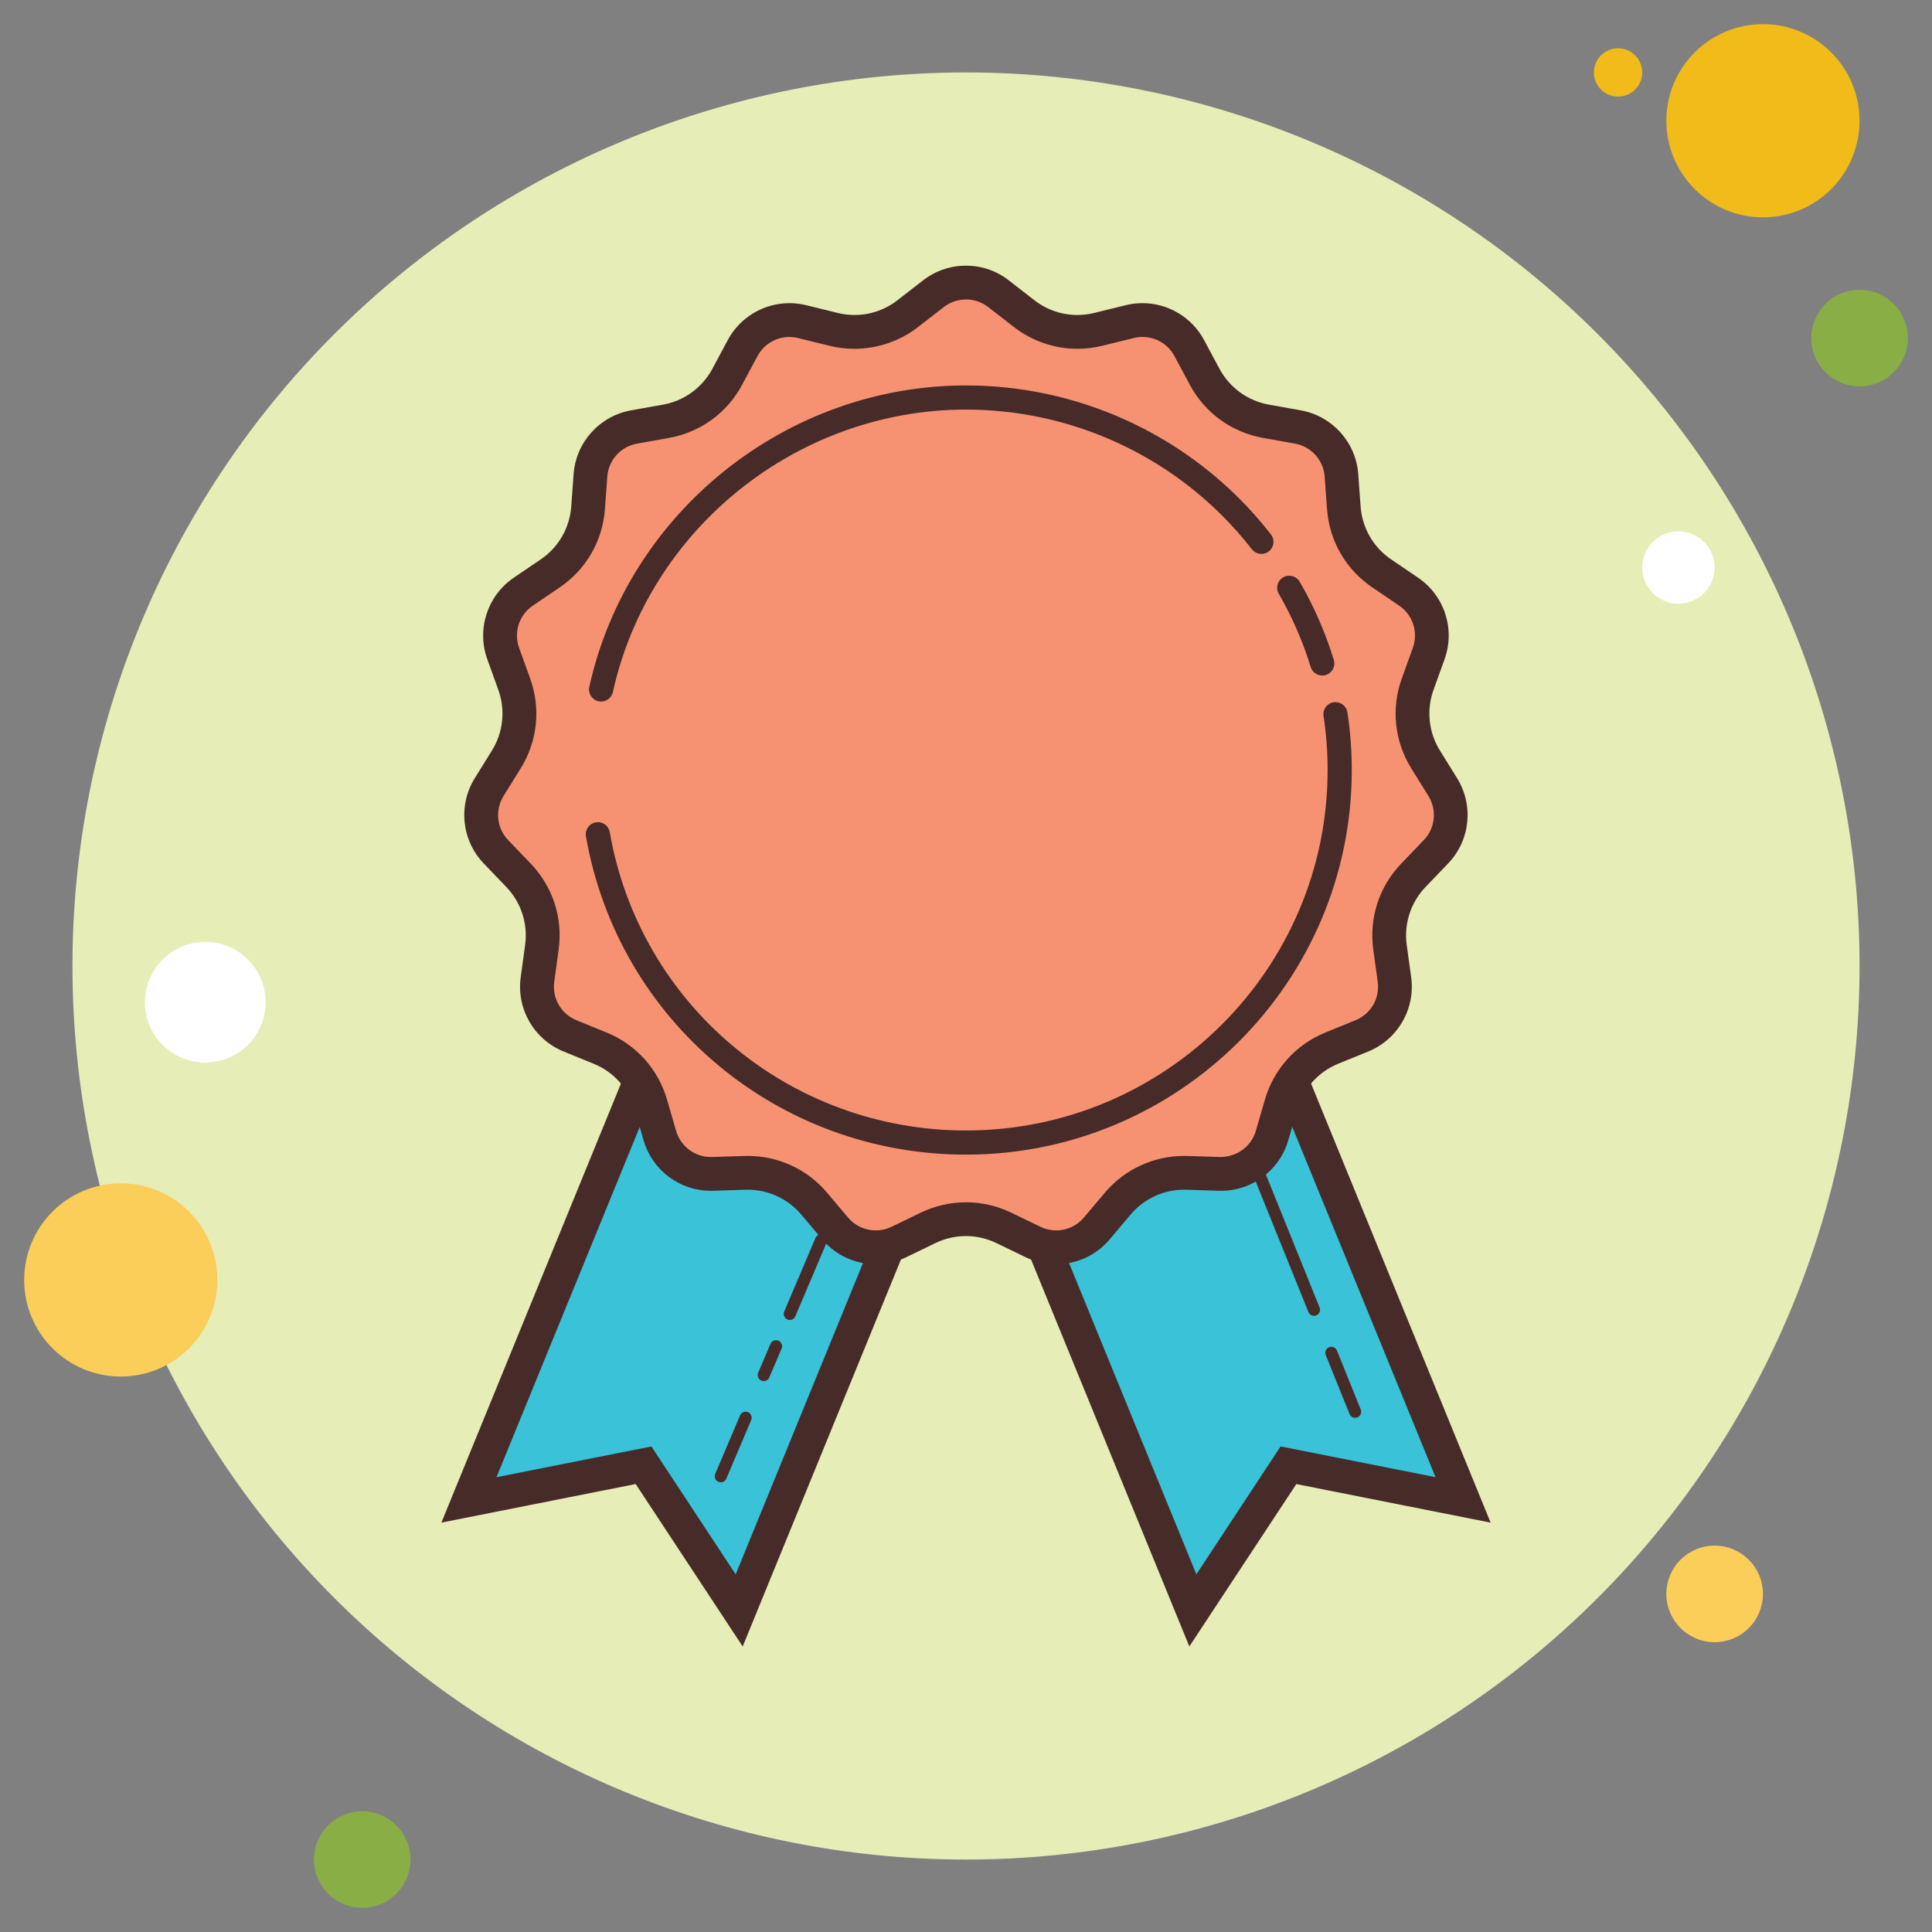 <svg width="80" height="80" viewBox="0 0 80 80" fill="none" xmlns="http://www.w3.org/2000/svg">
<rect x="0" y="0" width="80" height="80" fill="#808080" stroke="none"/>
<path d="M67 2C66.735 2 66.48 2.105 66.293 2.293C66.105 2.48 66 2.735 66 3C66 3.265 66.105 3.52 66.293 3.707C66.48 3.895 66.735 4 67 4C67.265 4 67.52 3.895 67.707 3.707C67.895 3.52 68 3.265 68 3C68 2.735 67.895 2.48 67.707 2.293C67.52 2.105 67.265 2 67 2Z" fill="#F1BC19"/>
<path d="M40 3C30.187 3 20.776 6.898 13.837 13.837C6.898 20.776 3 30.187 3 40C3 49.813 6.898 59.224 13.837 66.163C20.776 73.102 30.187 77 40 77C49.813 77 59.224 73.102 66.163 66.163C73.102 59.224 77 49.813 77 40C77 30.187 73.102 20.776 66.163 13.837C59.224 6.898 49.813 3 40 3V3Z" fill="#E6EDB7"/>
<path d="M73 1C71.939 1 70.922 1.421 70.172 2.172C69.421 2.922 69 3.939 69 5C69 6.061 69.421 7.078 70.172 7.828C70.922 8.579 71.939 9 73 9C74.061 9 75.078 8.579 75.828 7.828C76.579 7.078 77 6.061 77 5C77 3.939 76.579 2.922 75.828 2.172C75.078 1.421 74.061 1 73 1V1Z" fill="#F1BC19"/>
<path d="M77 12C76.47 12 75.961 12.211 75.586 12.586C75.211 12.961 75 13.47 75 14C75 14.53 75.211 15.039 75.586 15.414C75.961 15.789 76.47 16 77 16C77.53 16 78.039 15.789 78.414 15.414C78.789 15.039 79 14.53 79 14C79 13.47 78.789 12.961 78.414 12.586C78.039 12.211 77.53 12 77 12Z" fill="#88AE45"/>
<path d="M71 64C70.47 64 69.961 64.211 69.586 64.586C69.211 64.961 69 65.47 69 66C69 66.53 69.211 67.039 69.586 67.414C69.961 67.789 70.47 68 71 68C71.53 68 72.039 67.789 72.414 67.414C72.789 67.039 73 66.53 73 66C73 65.47 72.789 64.961 72.414 64.586C72.039 64.211 71.53 64 71 64ZM5 49C3.939 49 2.922 49.421 2.172 50.172C1.421 50.922 1 51.939 1 53C1 54.061 1.421 55.078 2.172 55.828C2.922 56.579 3.939 57 5 57C6.061 57 7.078 56.579 7.828 55.828C8.579 55.078 9 54.061 9 53C9 51.939 8.579 50.922 7.828 50.172C7.078 49.421 6.061 49 5 49Z" fill="#FBCD59"/>
<path d="M15 75C14.47 75 13.961 75.211 13.586 75.586C13.211 75.961 13 76.47 13 77C13 77.53 13.211 78.039 13.586 78.414C13.961 78.789 14.47 79 15 79C15.53 79 16.039 78.789 16.414 78.414C16.789 78.039 17 77.53 17 77C17 76.47 16.789 75.961 16.414 75.586C16.039 75.211 15.53 75 15 75Z" fill="#88AE45"/>
<path d="M8.5 39C7.837 39 7.201 39.263 6.732 39.732C6.263 40.201 6 40.837 6 41.5C6 42.163 6.263 42.799 6.732 43.268C7.201 43.737 7.837 44 8.5 44C9.163 44 9.799 43.737 10.268 43.268C10.737 42.799 11 42.163 11 41.5C11 40.837 10.737 40.201 10.268 39.732C9.799 39.263 9.163 39 8.5 39ZM69.5 22C69.102 22 68.721 22.158 68.439 22.439C68.158 22.721 68 23.102 68 23.5C68 23.898 68.158 24.279 68.439 24.561C68.721 24.842 69.102 25 69.5 25C69.898 25 70.279 24.842 70.561 24.561C70.842 24.279 71 23.898 71 23.5C71 23.102 70.842 22.721 70.561 22.439C70.279 22.158 69.898 22 69.5 22Z" fill="white"/>
<path d="M30.608 66.684L26.648 60.673L19.418 62.108L28.255 40.5L39.445 45.076L30.608 66.684Z" fill="#39C2D8"/>
<path d="M30.753 68.177L26.322 61.451L18.277 63.048L27.872 39.587L40.357 44.693L30.753 68.177ZM26.974 59.895L30.463 65.191L38.532 45.46L28.638 41.414L20.558 61.168L26.974 59.895Z" fill="#472B29"/>
<path d="M49.393 66.684L53.353 60.673L60.583 62.108L51.746 40.5L40.556 45.076L49.393 66.684Z" fill="#39C2D8"/>
<path d="M49.248 68.177L39.643 44.694L52.129 39.588L61.724 63.049L53.678 61.452L49.248 68.177ZM41.469 45.459L49.539 65.19L53.027 59.894L59.442 61.166L51.363 41.412L41.469 45.459Z" fill="#472B29"/>
<path d="M43.736 51.65C43.403 51.65 43.082 51.577 42.78 51.431L41.566 50.844C41.081 50.609 40.539 50.485 40 50.485C39.461 50.485 38.919 50.609 38.433 50.844L37.22 51.431C36.919 51.577 36.597 51.65 36.264 51.65C35.615 51.651 35.003 51.367 34.585 50.872L33.714 49.841C33.03 49.03 32.029 48.566 30.967 48.566C30.967 48.566 29.502 48.611 29.501 48.611C28.46 48.611 27.595 47.96 27.324 47.027L26.948 45.731C26.64 44.67 25.876 43.822 24.852 43.403L23.602 42.894C22.673 42.515 22.119 41.555 22.255 40.561L22.439 39.225C22.59 38.129 22.237 37.043 21.471 36.246L20.537 35.273C19.842 34.548 19.726 33.446 20.255 32.593L20.966 31.447C21.549 30.508 21.669 29.372 21.294 28.332L20.836 27.062C20.496 26.118 20.838 25.064 21.668 24.5L22.784 23.742C23.699 23.121 24.27 22.133 24.35 21.029L24.449 19.683C24.522 18.682 25.263 17.859 26.251 17.682L27.579 17.444C28.667 17.249 29.591 16.577 30.114 15.601L30.751 14.413C31.134 13.697 31.876 13.253 32.688 13.253C32.864 13.253 33.041 13.274 33.212 13.316L34.522 13.638C34.803 13.707 35.092 13.742 35.381 13.742C36.175 13.742 36.958 13.473 37.586 12.986L38.652 12.159C39.042 11.859 39.508 11.7 40 11.7C40.492 11.7 40.958 11.859 41.347 12.161L42.412 12.988C43.04 13.475 43.823 13.744 44.617 13.744C44.906 13.744 45.196 13.709 45.477 13.64L46.786 13.318C46.958 13.276 47.135 13.255 47.31 13.255C48.122 13.255 48.864 13.699 49.247 14.415L49.885 15.603C50.407 16.578 51.331 17.249 52.419 17.445L53.746 17.683C54.734 17.86 55.475 18.683 55.549 19.684L55.648 21.03C55.729 22.134 56.299 23.122 57.214 23.743L58.329 24.501C59.16 25.065 59.503 26.118 59.162 27.063L58.705 28.333C58.33 29.374 58.449 30.51 59.032 31.448L59.743 32.594C60.272 33.447 60.157 34.548 59.462 35.274L58.528 36.247C57.762 37.044 57.409 38.13 57.559 39.226L57.743 40.564C57.88 41.557 57.326 42.517 56.396 42.896L55.148 43.405C54.123 43.824 53.358 44.673 53.051 45.734L52.675 47.029C52.404 47.962 51.536 48.614 50.566 48.614L49.033 48.568C47.971 48.568 46.97 49.033 46.285 49.844L45.415 50.874C44.997 51.367 44.385 51.65 43.736 51.65Z" fill="#F69272"/>
<path d="M40 12.4C40.335 12.4 40.653 12.509 40.918 12.714L41.983 13.541C42.733 14.123 43.668 14.443 44.617 14.443C44.962 14.443 45.308 14.401 45.644 14.318L46.954 13.996C47.072 13.967 47.192 13.953 47.312 13.953C47.864 13.953 48.37 14.256 48.631 14.743L49.268 15.932C49.892 17.097 50.995 17.898 52.296 18.132L53.623 18.37C54.296 18.491 54.801 19.052 54.851 19.734L54.949 21.079C55.045 22.397 55.727 23.579 56.82 24.32L57.936 25.078C58.502 25.462 58.735 26.18 58.503 26.824L58.046 28.093C57.598 29.335 57.741 30.692 58.437 31.815L59.148 32.961C59.509 33.543 59.43 34.293 58.956 34.787L58.022 35.76C57.107 36.713 56.686 38.01 56.865 39.32L57.049 40.656C57.142 41.334 56.765 41.987 56.131 42.245L54.882 42.754C53.659 43.253 52.746 44.266 52.377 45.535L52.001 46.83C51.817 47.465 51.227 47.909 50.518 47.909C50.517 47.909 50.517 47.909 50.516 47.909L49.167 47.866L49.032 47.864C47.764 47.864 46.567 48.42 45.749 49.388L44.879 50.418C44.594 50.756 44.177 50.949 43.734 50.949C43.507 50.949 43.289 50.899 43.084 50.8L41.87 50.213C41.29 49.932 40.643 49.784 39.998 49.784C39.353 49.784 38.706 49.932 38.127 50.213L36.913 50.8C36.708 50.899 36.489 50.949 36.263 50.949C35.821 50.949 35.403 50.756 35.118 50.418L34.248 49.388C33.43 48.419 32.233 47.864 30.965 47.864L30.829 47.866L29.433 47.91C28.772 47.91 28.181 47.466 27.997 46.83L27.621 45.535C27.253 44.266 26.34 43.252 25.117 42.754L23.868 42.245C23.235 41.987 22.857 41.333 22.95 40.656L23.133 39.32C23.313 38.011 22.891 36.714 21.976 35.76L21.042 34.787C20.568 34.293 20.49 33.543 20.85 32.962L21.561 31.816C22.257 30.693 22.4 29.337 21.952 28.094L21.495 26.825C21.263 26.181 21.496 25.464 22.062 25.079L23.178 24.321C24.271 23.579 24.953 22.398 25.049 21.08L25.147 19.735C25.197 19.053 25.702 18.492 26.375 18.371L27.703 18.133C29.003 17.899 30.107 17.097 30.73 15.933L31.367 14.744C31.628 14.257 32.134 13.954 32.686 13.954C32.806 13.954 32.926 13.969 33.044 13.997L34.354 14.319C34.69 14.402 35.035 14.444 35.38 14.444C36.329 14.444 37.265 14.124 38.014 13.542L39.079 12.715C39.347 12.509 39.665 12.4 40 12.4ZM40 11C39.373 11 38.746 11.203 38.224 11.608L37.158 12.435C36.645 12.833 36.019 13.043 35.382 13.043C35.151 13.043 34.919 13.015 34.69 12.959L33.38 12.637C33.149 12.58 32.917 12.553 32.688 12.553C31.639 12.553 30.648 13.125 30.135 14.082L29.498 15.271C29.08 16.051 28.328 16.598 27.457 16.754L26.129 16.992C24.827 17.226 23.849 18.312 23.752 19.632L23.654 20.977C23.589 21.86 23.125 22.665 22.392 23.162L21.276 23.92C20.182 24.664 19.73 26.054 20.178 27.298L20.635 28.567C20.935 29.4 20.838 30.324 20.371 31.076L19.66 32.222C18.962 33.347 19.115 34.8 20.031 35.755L20.965 36.728C21.578 37.367 21.865 38.251 21.745 39.128L21.561 40.464C21.381 41.775 22.112 43.041 23.337 43.54L24.586 44.049C25.406 44.383 26.028 45.074 26.274 45.924L26.65 47.219C27.01 48.46 28.146 49.308 29.431 49.308C29.462 49.308 29.493 49.308 29.524 49.307L30.872 49.264C30.903 49.263 30.933 49.263 30.963 49.263C31.815 49.263 32.625 49.638 33.177 50.291L34.047 51.321C34.612 51.989 35.428 52.349 36.261 52.349C36.687 52.349 37.118 52.255 37.521 52.06L38.735 51.473C39.133 51.28 39.565 51.183 39.997 51.183C40.429 51.183 40.86 51.28 41.259 51.473L42.473 52.06C42.876 52.255 43.307 52.349 43.733 52.349C44.566 52.349 45.383 51.99 45.947 51.321L46.817 50.291C47.368 49.638 48.179 49.263 49.031 49.263C49.061 49.263 49.092 49.263 49.122 49.264L50.47 49.307C50.501 49.308 50.532 49.308 50.563 49.308C51.847 49.308 52.984 48.459 53.344 47.219L53.72 45.924C53.967 45.074 54.589 44.383 55.408 44.049L56.657 43.54C57.882 43.04 58.613 41.774 58.433 40.464L58.249 39.128C58.129 38.251 58.416 37.367 59.029 36.728L59.963 35.755C60.879 34.8 61.032 33.347 60.334 32.222L59.623 31.076C59.156 30.324 59.059 29.399 59.359 28.567L59.816 27.298C60.265 26.053 59.813 24.663 58.718 23.92L57.602 23.162C56.87 22.665 56.405 21.86 56.34 20.977L56.242 19.632C56.146 18.313 55.167 17.226 53.865 16.992L52.537 16.754C51.666 16.597 50.914 16.051 50.496 15.271L49.859 14.082C49.346 13.125 48.355 12.553 47.306 12.553C47.077 12.553 46.844 12.58 46.614 12.637L45.304 12.959C45.075 13.015 44.843 13.043 44.612 13.043C43.975 13.043 43.349 12.833 42.836 12.435L41.77 11.608C41.254 11.203 40.627 11 40 11Z" fill="#472B29"/>
<path d="M54.751 27.972C54.536 27.972 54.338 27.833 54.272 27.618C54.207 27.401 54.134 27.187 54.059 26.975C53.762 26.149 53.389 25.346 52.952 24.589C52.813 24.351 52.895 24.045 53.135 23.906C53.368 23.767 53.678 23.847 53.818 24.089C54.286 24.897 54.684 25.754 55.002 26.638C55.083 26.865 55.159 27.094 55.231 27.326C55.311 27.59 55.163 27.869 54.898 27.95C54.848 27.965 54.799 27.972 54.751 27.972ZM24.89 29.049C24.854 29.049 24.818 29.045 24.782 29.037C24.512 28.977 24.342 28.71 24.402 28.44C26.002 21.209 32.562 15.96 40.001 15.96C44.573 15.96 48.934 17.918 51.965 21.333C52.194 21.592 52.415 21.857 52.627 22.13C52.797 22.348 52.758 22.662 52.539 22.831C52.322 22.999 52.007 22.962 51.838 22.743C51.64 22.488 51.433 22.24 51.217 21.997C48.374 18.796 44.286 16.96 40 16.96C33.027 16.96 26.877 21.879 25.378 28.657C25.326 28.89 25.12 29.049 24.89 29.049ZM40 47.811C32.213 47.811 25.595 42.268 24.263 34.631C24.216 34.359 24.398 34.1 24.67 34.053C24.947 34.001 25.201 34.187 25.249 34.459C26.496 41.616 32.7 46.811 40 46.811C48.257 46.811 54.974 40.116 54.974 31.886C54.974 31.137 54.917 30.384 54.806 29.647C54.764 29.374 54.952 29.119 55.225 29.078C55.495 29.043 55.753 29.224 55.794 29.497C55.913 30.284 55.974 31.088 55.974 31.887C55.974 40.667 48.808 47.811 40 47.811ZM56.113 58.707C56.014 58.707 55.921 58.648 55.882 58.551L54.897 56.111C54.845 55.983 54.907 55.838 55.035 55.786C55.163 55.733 55.308 55.795 55.36 55.924L56.345 58.364C56.397 58.492 56.335 58.637 56.207 58.689C56.176 58.701 56.145 58.707 56.113 58.707Z" fill="#472B29"/>
<path d="M54.41 54.486C54.311 54.486 54.218 54.427 54.179 54.33L51.91 48.712C51.858 48.584 51.92 48.439 52.048 48.387C52.177 48.333 52.321 48.396 52.373 48.525L54.642 54.143C54.694 54.271 54.632 54.416 54.504 54.468C54.473 54.48 54.441 54.486 54.41 54.486Z" fill="#472B29"/>
<path d="M29.846 61.379C29.813 61.379 29.78 61.372 29.748 61.359C29.621 61.304 29.561 61.158 29.616 61.031L30.645 58.608C30.699 58.48 30.847 58.426 30.973 58.475C31.1 58.53 31.16 58.676 31.105 58.803L30.076 61.226C30.036 61.322 29.943 61.379 29.846 61.379Z" fill="#472B29"/>
<path d="M31.626 57.189C31.593 57.189 31.56 57.182 31.528 57.169C31.401 57.114 31.341 56.968 31.396 56.841L31.904 55.646C31.958 55.518 32.106 55.464 32.232 55.513C32.359 55.568 32.419 55.714 32.364 55.841L31.856 57.036C31.815 57.133 31.723 57.189 31.626 57.189Z" fill="#472B29"/>
<path d="M32.703 54.657C32.67 54.657 32.637 54.65 32.605 54.637C32.478 54.582 32.418 54.436 32.473 54.309L33.766 51.264C33.82 51.136 33.968 51.078 34.094 51.131C34.221 51.186 34.281 51.332 34.226 51.459L32.933 54.504C32.892 54.601 32.8 54.657 32.703 54.657Z" fill="#472B29"/>
</svg>
